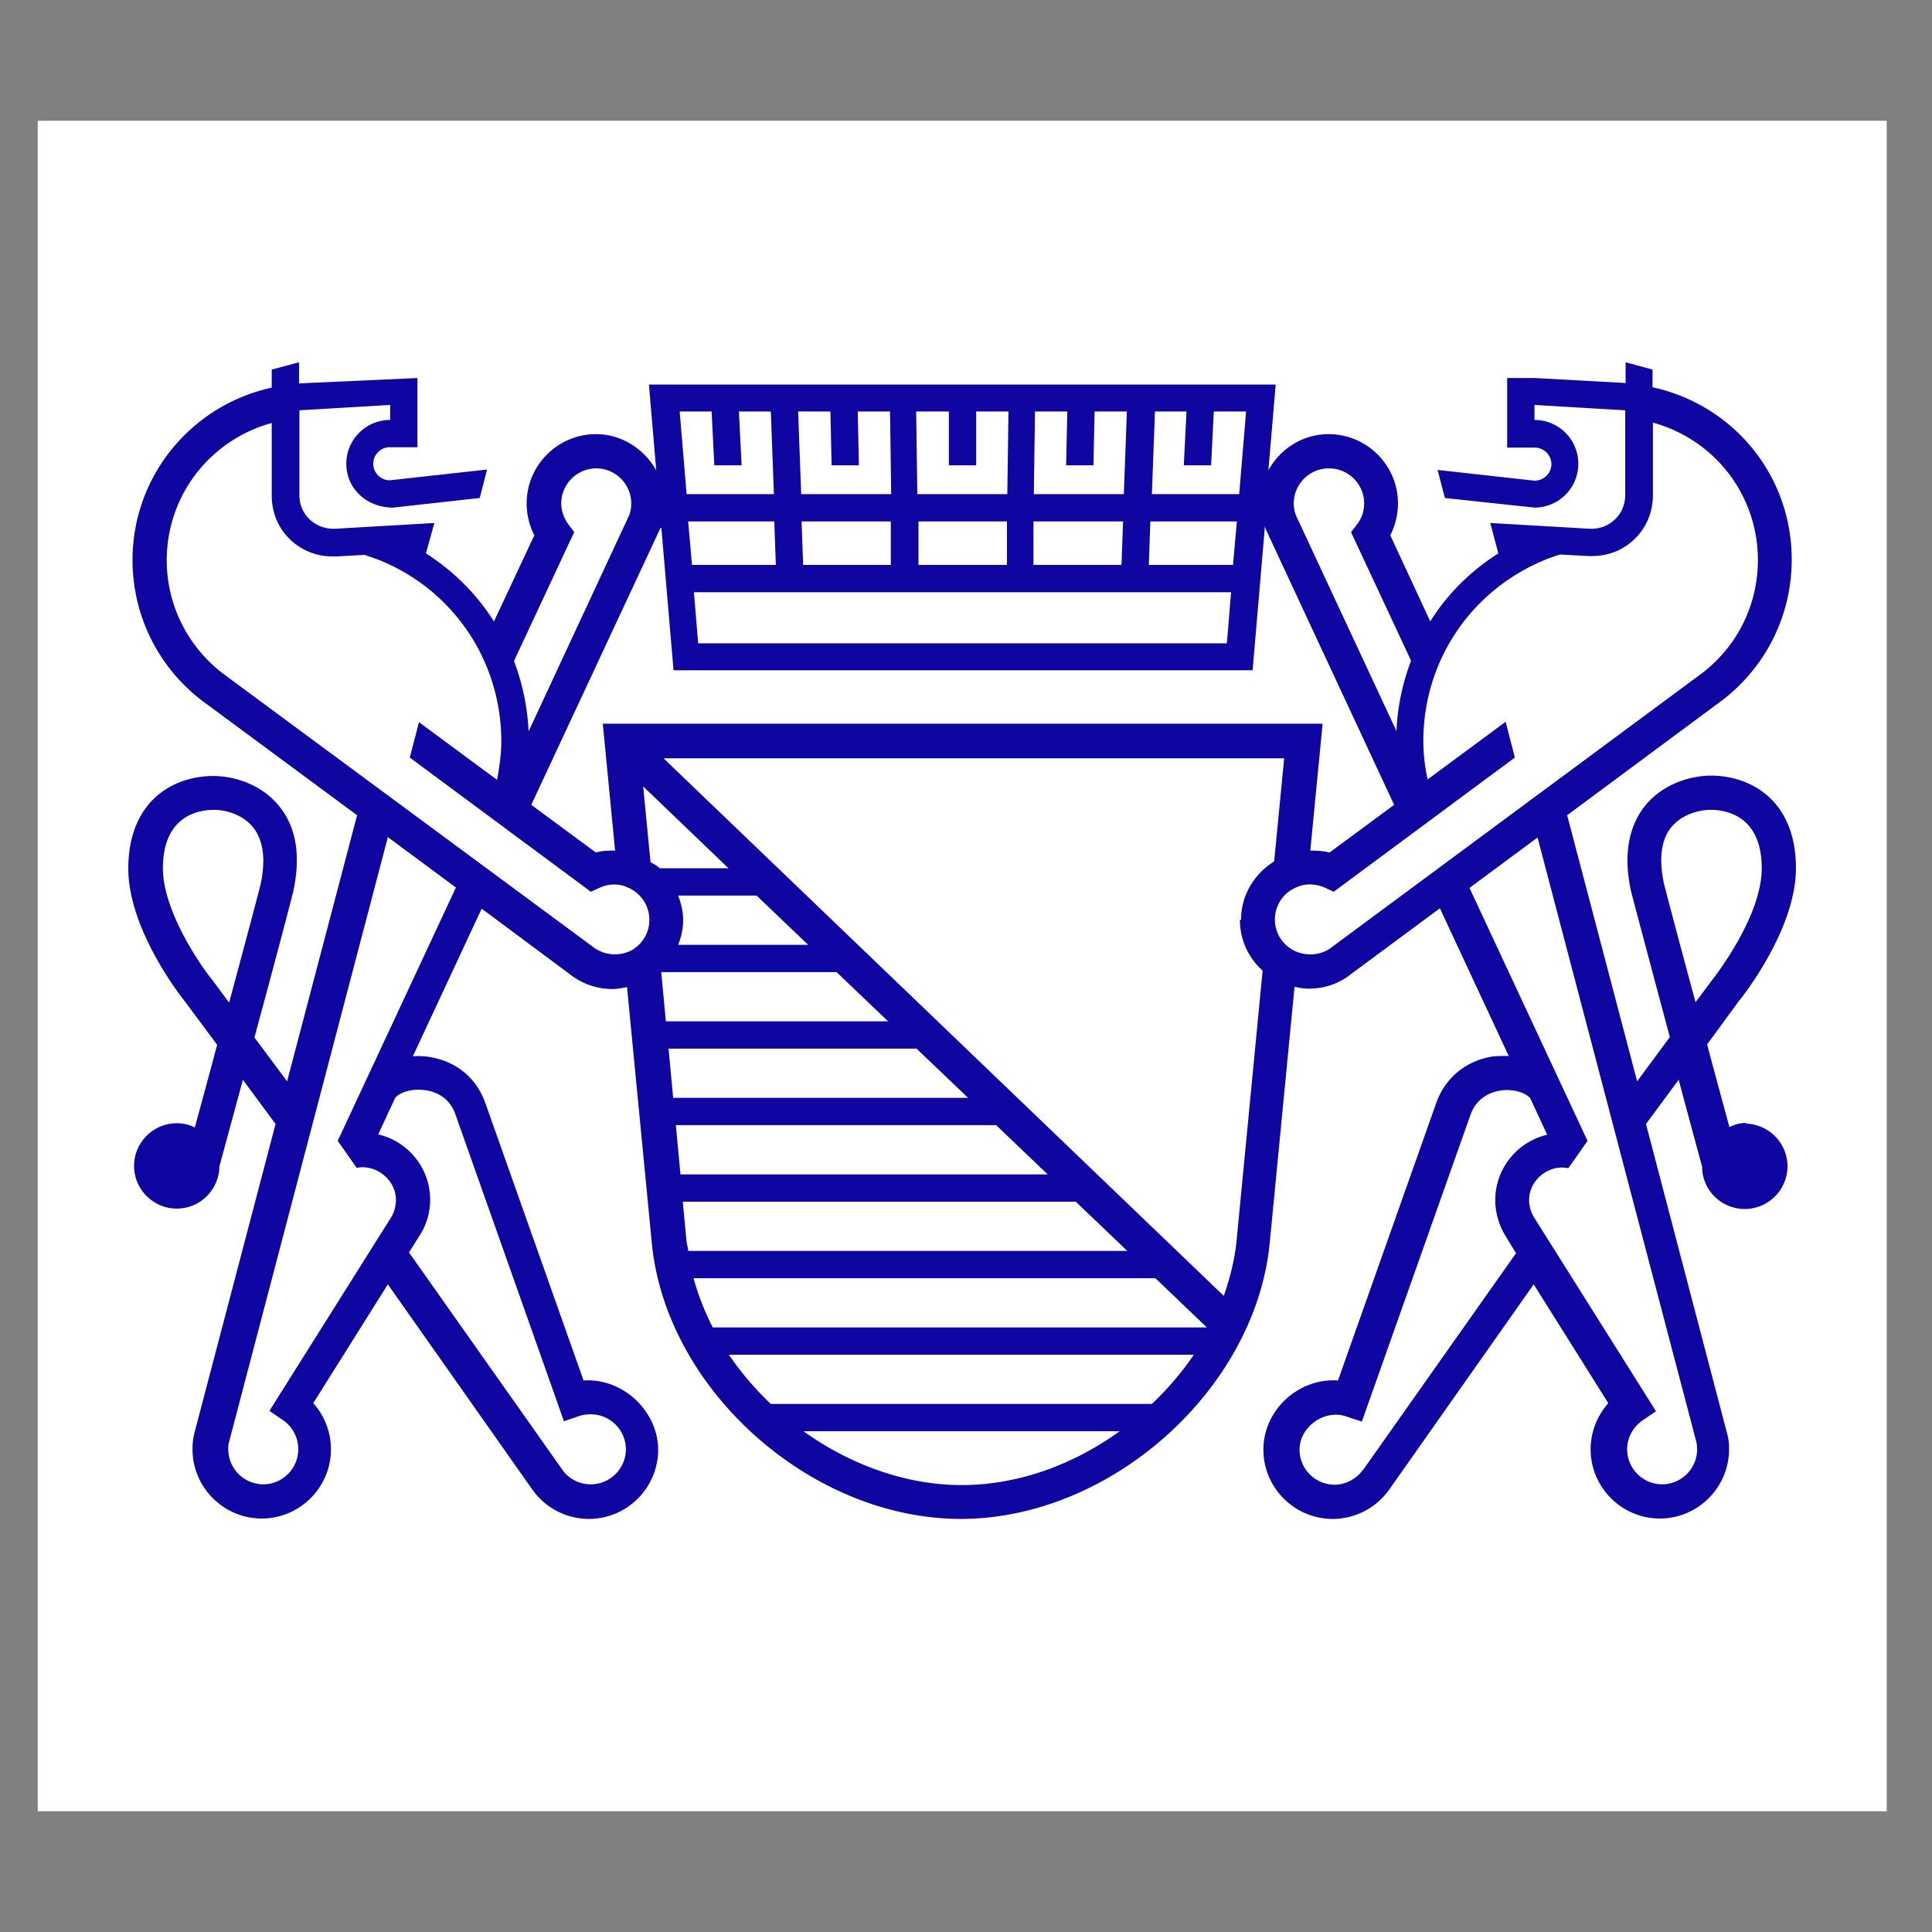 <svg xmlns="http://www.w3.org/2000/svg" viewBox="0 0 256 256"><rect x="0" y="0" width="256" height="256" fill="#808080" stroke="none"/><path fill="#fff" d="M5 16h245v224H5z"/><path d="M231.501 148.783c-.866 0-1.63.204-2.343.561-.968-3.567-1.987-7.286-2.955-10.955l4.178-5.707c.305-.356 7.591-9.426 7.591-17.629 0-9.069-6.063-12.279-11.26-12.279-2.649 0-6.369 1.07-8.712 3.974-2.242 2.802-2.905 6.624-1.886 11.311.204.866 2.701 10.191 5.146 19.362l-4.33 5.859-9.273-35.258 20.686-15.337c5.757-4.484 9.069-11.26 9.069-18.547 0-11.107-7.694-20.482-18.444-22.826v-2.344L215.401 48v2.751l-12.024-.662h-3.669v9.222h3.669c1.223 0 2.191 1.02 2.191 2.191 0 1.172-.968 2.191-2.242 2.191l-12.84-1.426.968 3.72 11.872 1.273a5.806 5.806 0 0 0 5.808-5.809 5.806 5.806 0 0 0-5.808-5.808v-1.987l12.024.713v11.21c0 1.273-.509 2.445-1.376 3.26-.917.867-2.038 1.274-3.362 1.223l-13.145-.764 1.069 4.025c-3.668 2.344-6.776 5.401-9.018 9.019l-5.299-11.413a9.4 9.4 0 0 0 1.019-4.23c0-5.044-4.127-9.171-9.171-9.171-3.464 0-6.419 1.936-7.999 4.79l.968-11.363h-83.05l.969 11.363c-1.58-2.803-4.535-4.79-8-4.79-5.043 0-9.17 4.127-9.17 9.171 0 1.478.356 2.956 1.019 4.23l-5.35 11.413c-2.293-3.618-5.35-6.675-9.018-9.019l.102-.356 1.019-3.669-13.146.764c-1.223.051-2.445-.356-3.362-1.223-.917-.866-1.376-1.987-1.376-3.26v-11.21l12.024-.713v1.987a5.806 5.806 0 0 0-5.808 5.808c0 3.21 2.598 5.809 6.216 5.809l11.464-1.274.968-3.77-12.89 1.426c-1.224 0-2.192-1.019-2.192-2.19 0-1.172.968-2.192 2.191-2.192h3.669v-9.17l-15.693.713V48l-3.617.968v2.395c-10.7 2.344-18.445 11.77-18.445 22.826 0 7.287 3.312 14.063 9.07 18.547l20.686 15.286-9.274 35.258-4.33-5.808c2.496-9.171 4.942-18.445 5.146-19.362 1.019-4.738.407-8.509-1.885-11.311-2.395-2.955-6.063-3.975-8.713-3.975-5.197 0-11.26 3.21-11.26 12.28 0 8.203 7.235 17.273 7.49 17.578l4.28 5.758c-.968 3.669-1.988 7.388-2.956 10.955a5.342 5.342 0 0 0-2.394-.561c-3.108 0-5.656 2.548-5.656 5.656 0 3.108 2.548 5.656 5.656 5.656 3.108 0 5.604-2.497 5.655-5.605.612-2.242 1.784-6.573 3.108-11.464l4.331 5.859-10.802 41.119a8.772 8.772 0 0 0-.203 1.987c0 5.044 4.127 9.171 9.17 9.171 5.045 0 9.172-4.127 9.172-9.171a9.145 9.145 0 0 0-2.344-6.115l9.885-15.744 19.157 27.209a9.181 9.181 0 0 0 7.49 3.872c5.044 0 9.17-4.127 9.17-9.171 0-5.045-4.636-9.528-9.884-9.172l-13.043-36.838c-1.223-3.363-3.974-5.554-7.592-6.063a8.64 8.64 0 0 0-1.987-.051l9.12-19.566 11.72 8.713c1.63 1.274 3.566 1.936 5.655 1.936.662 0 1.273-.153 1.885-.255l3.311 34.189c2.039 19.311 21.145 36.278 40.914 36.278 19.769 0 38.875-16.967 40.913-36.329l3.312-34.189a7.64 7.64 0 0 0 1.885.255c2.089 0 4.025-.662 5.604-1.936l11.77-8.713 9.12 19.566c-.662 0-1.325 0-1.987.051-3.566.509-6.369 2.751-7.592 6.114l-13.043 36.838c-5.197-.356-9.884 3.873-9.884 9.172 0 5.044 4.127 9.171 9.171 9.171a9.183 9.183 0 0 0 7.49-3.872l19.157-27.209 9.884 15.744c-1.477 1.682-2.343 3.822-2.343 6.115 0 5.044 4.127 9.171 9.171 9.171s9.171-4.127 9.171-9.171c0-.714-.051-1.376-.255-2.089l-10.751-41.017 4.331-5.859c1.325 4.942 2.497 9.273 3.108 11.515 0 3.108 2.548 5.605 5.656 5.605 3.108 0 5.655-2.548 5.655-5.656 0-3.108-2.547-5.656-5.655-5.656m-200.847-16.05-2.19-2.955c-1.835-2.242-6.573-9.324-6.573-14.827 0-6.98 4.738-7.745 6.776-7.745 1.529 0 3.821.612 5.197 2.344 1.325 1.682 1.681 4.229.968 7.541-.153.662-1.936 7.388-4.178 15.693m145.769-70.823c2.548 0 4.637 2.089 4.637 4.636 0 1.02-.306 1.937-.917 2.752l-.816 1.07 7.949 17.018a30.09 30.09 0 0 0-1.936 9.324L171.737 68.33a4.41 4.41 0 0 1-.306-1.63c0-2.548 2.089-4.637 4.636-4.637m-23.08-7.541h4.229l-.357 7.133h3.618l.356-7.133h4.28l-.917 10.955H152.63l.408-10.955h-.051Zm-.51 14.572h11.413l-.509 5.758h-11.158l.203-5.758h.051Zm10.649 9.375-.561 6.777H92.509l-.56-6.777h71.177Zm-41.525-9.375h11.821v5.758h-11.719v-5.758h-.102Zm15.54-14.572h4.28l-.153 7.133h3.618l.153-7.133h4.279l-.407 10.955h-11.923l.153-10.955Zm-.153 14.572h11.821l-.204 5.758h-11.668v-5.758h.051Zm-11.26-14.572v7.133h3.618v-7.133h4.28l-.153 10.955H121.55l-.152-10.955h4.33Zm-7.642 20.33h-11.668l-.204-5.758h11.821v5.758h.051Zm-8.05-20.33.152 7.133h3.618l-.153-7.133h4.28l.153 10.955h-11.923l-.407-10.955h4.28Zm-7.184 20.33H91.693l-.51-5.758h11.414l.204 5.758h.051Zm-8.56-20.33.356 7.133h3.618l-.357-7.133h4.229l.408 10.955H90.98l-.917-10.955h4.28-.051ZM87.617 69.96v-.203l1.63 19.056h76.732l1.631-19.107s.051.254.101.407l17.018 36.533-8.56 6.318c-.815-.204-1.681-.255-2.547-.255l1.63-16.814h-95.38l1.631 16.814c-.866 0-1.732 0-2.547.255l-8.56-6.318 17.12-36.686h.101Zm-11.514.56-.816-1.07c-.56-.814-.917-1.731-.917-2.75 0-2.548 2.09-4.637 4.637-4.637 2.547 0 4.636 2.089 4.636 4.636a4.57 4.57 0 0 1-.255 1.529L70.04 96.914a30.117 30.117 0 0 0-1.936-9.324l7.949-17.018.05-.051Zm-19.77 73.932c1.122.153 3.109.765 3.975 3.108l14.419 40.762 2.089-.713c.458-.153.968-.204 1.477-.204 2.548 0 4.637 2.089 4.637 4.637 0 2.547-2.09 4.636-4.637 4.636-1.528 0-2.955-.713-3.82-1.987l-20.28-28.737 1.478-2.344a8.752 8.752 0 0 0 1.325-4.636c0-4.229-2.955-7.745-6.878-8.662l2.242-4.841c.611-.713 2.19-1.273 3.923-1.019m-11.566 6.675 2.548 3.618c2.547-.51 5.197 1.579 5.197 4.229a4.55 4.55 0 0 1-.612 2.293L35.7 186.946l1.783 1.223a4.649 4.649 0 0 1 2.038 3.873c0 2.547-2.089 4.636-4.636 4.636-2.548 0-4.637-2.089-4.637-4.636 0-.357 0-.714.102-.968l21.043-80.148 9.018 6.675-15.642 33.526h-.05Zm39.334-25.425c-1.63 1.07-3.872 1.019-5.503-.255L29.432 89.169c-4.637-3.617-7.337-9.07-7.337-14.929 0-8.61 5.757-15.948 13.91-18.19v9.58c0 2.292.866 4.381 2.496 5.91a8.039 8.039 0 0 0 5.554 2.19h.51l3.719-.203c.51.153 1.477.51 1.783.611 9.935 3.924 16.355 13.4 16.355 24.1 0 1.733-.255 3.415-.56 5.096l-10.343-7.643-1.223 4.688 23.997 17.782 1.223-.56c1.172-.51 2.497-.561 3.669 0a4.608 4.608 0 0 1 2.853 4.28 4.57 4.57 0 0 1-2.09 3.872m2.243-11.566-.968-9.987 11.31 10.853h-9.12c-.356-.357-.815-.56-1.273-.866m3.72 4.484h10.393l6.827 6.521H89.86c.407-1.019.662-2.14.662-3.26 0-1.121-.255-2.191-.663-3.261m-2.293 10.139h23.285l6.827 6.522h-29.45l-.61-6.522h-.052Zm.968 10.14h32.914l6.828 6.521h-39.08l-.61-6.521h-.052Zm.968 10.139h42.493l6.828 6.522H90.165l-.612-6.522h-.05Zm1.478 15.489-.51-5.349h52.072l6.827 6.521H91.184c0-.407-.153-.764-.204-1.172m36.43 32.202c-7.439 0-14.827-2.751-20.941-7.133h41.881c-6.114 4.433-13.451 7.133-20.94 7.133Zm25.271-10.751h-50.543c-2.089-1.987-3.974-4.178-5.553-6.522h61.599c-1.58 2.344-3.465 4.535-5.554 6.522M94.445 175.89a33.936 33.936 0 0 1-2.548-6.522h61.192l6.827 6.522H94.445Zm69.853-53.958a8.916 8.916 0 0 0 3.006 6.674l-3.465 35.922c-.255 2.445-.866 4.84-1.681 7.184l-74.235-71.231h82.234l-1.325 13.655c-2.649 1.681-4.381 4.484-4.381 7.694m12.024 3.668c-1.529 1.223-3.821 1.274-5.452.204a4.573 4.573 0 0 1-2.089-3.872 4.579 4.579 0 0 1 2.904-4.28c1.121-.51 2.497-.459 3.669.051l1.223.56 23.997-17.782-1.222-4.739-10.343 7.643c-.357-1.681-.561-3.363-.561-5.095 0-10.7 6.42-20.126 16.355-24.1.255-.102 1.223-.46 1.784-.612l3.719.204h.509c2.089 0 4.076-.764 5.554-2.191 1.63-1.529 2.497-3.618 2.497-5.91v-9.58c8.152 2.242 13.909 9.58 13.909 18.19 0 5.91-2.649 11.312-7.286 14.93l-49.167 36.379Zm4.127 69.244c-.866 1.223-2.293 1.987-3.77 1.987-2.548 0-4.637-2.089-4.637-4.636 0-3.057 3.312-5.35 6.114-4.433l2.14.713 14.419-40.711c.866-2.343 2.853-3.006 3.974-3.159 1.733-.254 3.312.306 3.923 1.019l2.242 4.841c-3.923.917-6.878 4.433-6.878 8.662 0 1.63.458 3.261 1.325 4.687l1.426 2.344-20.278 28.737v-.051Zm44.174-3.719c.051.305.102.662.102 1.019 0 2.547-2.089 4.636-4.637 4.636-2.547 0-4.636-2.089-4.636-4.636 0-1.529.764-2.956 2.038-3.822l1.783-1.223-16.151-25.679a4.454 4.454 0 0 1-.662-2.293c0-2.701 2.649-4.79 5.196-4.229l2.548-3.618-15.642-33.526 9.018-6.675 21.043 80.097v-.051Zm-.102-58.188c-2.242-8.305-4.025-15.031-4.178-15.693-.713-3.312-.407-5.859.968-7.541 1.376-1.681 3.669-2.293 5.197-2.293 2.038 0 6.777.765 6.777 7.745 0 6.573-6.522 14.725-6.624 14.878l-2.14 2.853v.051Z" fill="#0F05A0"/></svg>